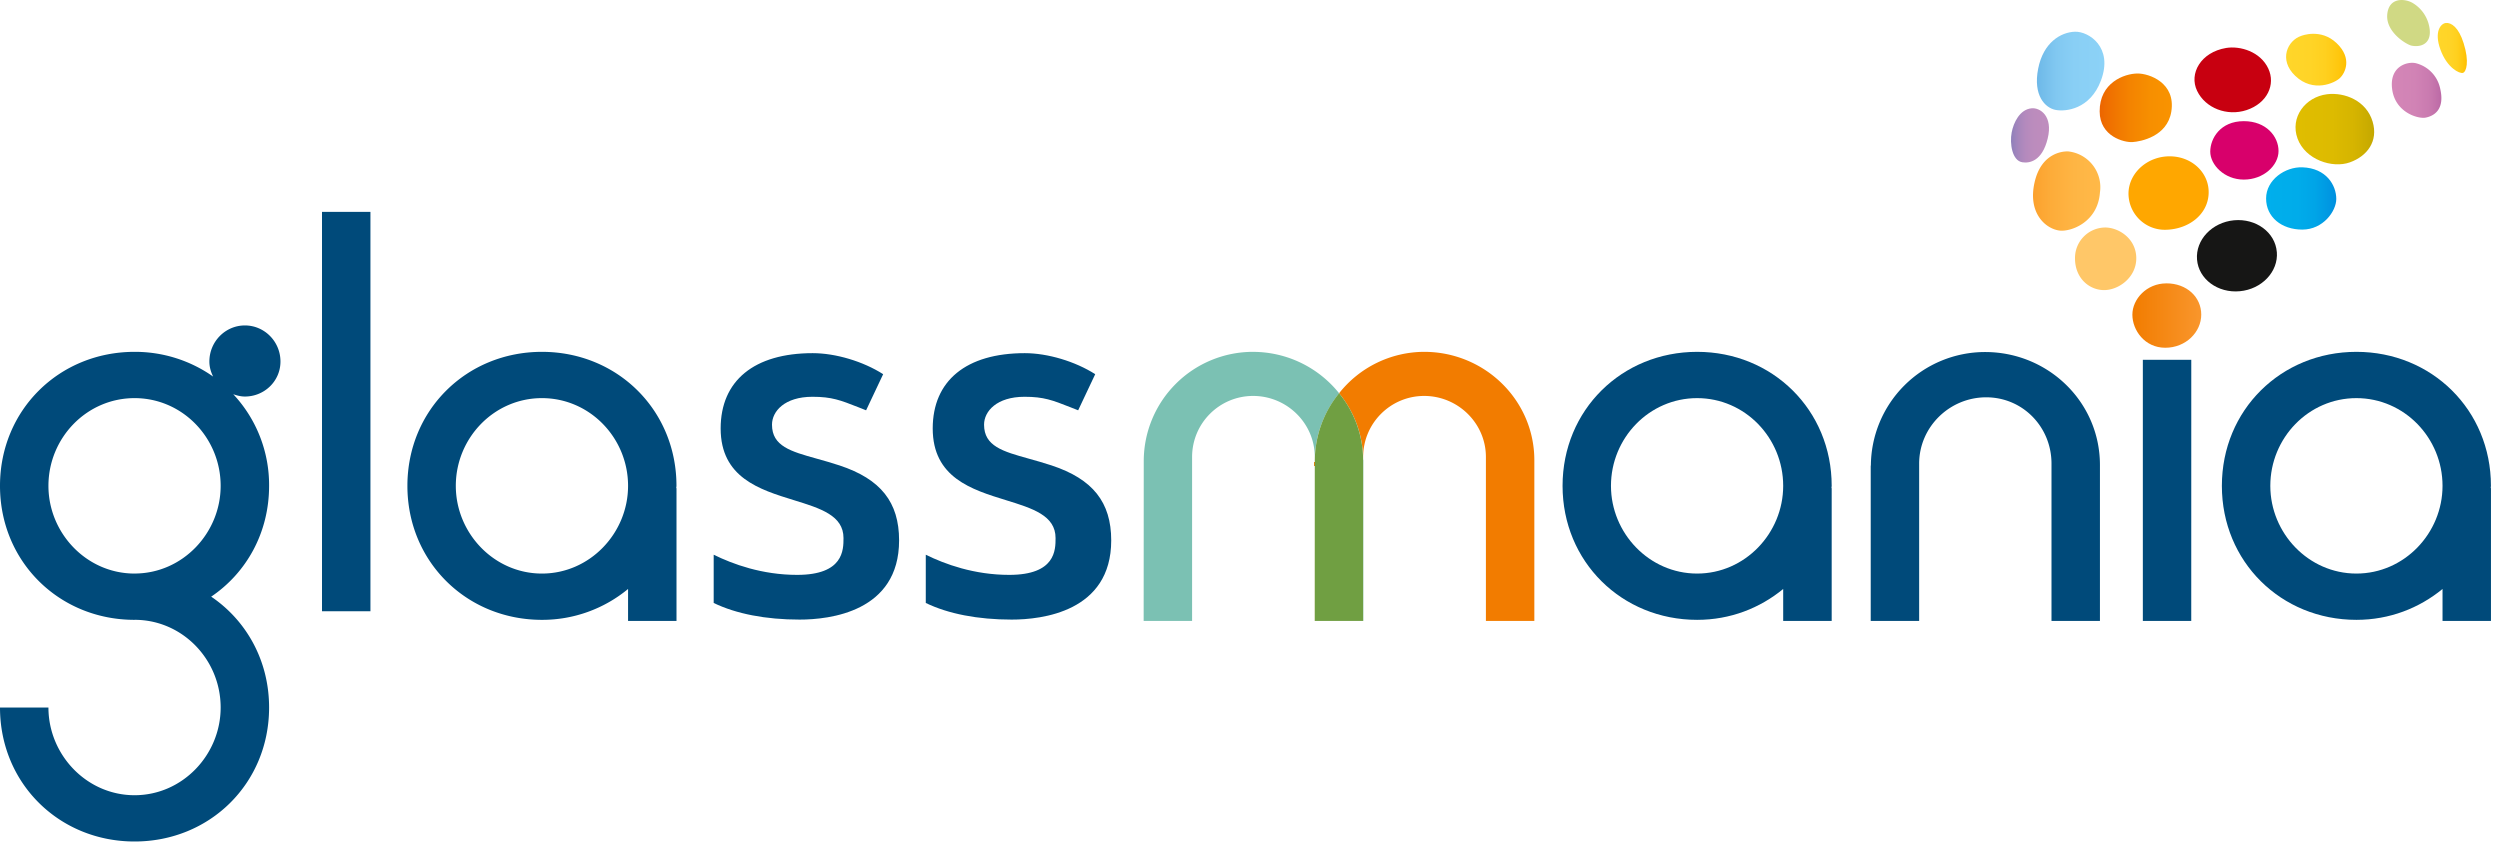 <svg xmlns="http://www.w3.org/2000/svg" width="80" height="27" viewBox="0 0 80 27"><defs><linearGradient id="mvdra" x1="65.18" x2="67.34" y1="2.27" y2="2.27" gradientUnits="userSpaceOnUse"><stop offset="0" stop-color="#6db7e8"/><stop offset=".07" stop-color="#72bcea"/><stop offset=".29" stop-color="#81c8f1"/><stop offset=".55" stop-color="#89cff5"/><stop offset="1" stop-color="#8cd2f7"/></linearGradient><linearGradient id="mvdrb" x1="67.19" x2="69.5" y1="3.45" y2="3.45" gradientUnits="userSpaceOnUse"><stop offset="0" stop-color="#ec6500"/><stop offset=".12" stop-color="#ef6f00"/><stop offset=".41" stop-color="#f48300"/><stop offset=".7" stop-color="#f78f00"/><stop offset="1" stop-color="#f99300"/></linearGradient><linearGradient id="mvdrc" x1="64.35" x2="65.57" y1="4.33" y2="4.33" gradientUnits="userSpaceOnUse"><stop offset="0" stop-color="#8f81bb"/><stop offset=".02" stop-color="#9181bb"/><stop offset=".19" stop-color="#a586bc"/><stop offset=".38" stop-color="#b48abd"/><stop offset=".61" stop-color="#bc8cbd"/><stop offset="1" stop-color="#bf8dbe"/></linearGradient><linearGradient id="mvdrd" x1="65.05" x2="67.2" y1="6.11" y2="6.11" gradientUnits="userSpaceOnUse"><stop offset="0" stop-color="#fca12d"/><stop offset=".24" stop-color="#fdab38"/><stop offset=".61" stop-color="#feb544"/><stop offset="1" stop-color="#ffb948"/></linearGradient><linearGradient id="mvdre" x1="68.23" x2="70.44" y1="10.1" y2="10.1" gradientUnits="userSpaceOnUse"><stop offset="0" stop-color="#f27c00"/><stop offset="1" stop-color="#f9962c"/></linearGradient><linearGradient id="mvdrf" x1="72.51" x2="74.76" y1="6.35" y2="6.35" gradientUnits="userSpaceOnUse"><stop offset="0" stop-color="#00afec"/><stop offset=".45" stop-color="#00acea"/><stop offset=".71" stop-color="#00a4e7"/><stop offset=".93" stop-color="#0095e1"/><stop offset="1" stop-color="#0090df"/></linearGradient><linearGradient id="mvdrg" x1="73.46" x2="75.97" y1="4.13" y2="4.13" gradientUnits="userSpaceOnUse"><stop offset="0" stop-color="#e0bd00"/><stop offset=".47" stop-color="#db0"/><stop offset=".75" stop-color="#d5b400"/><stop offset=".98" stop-color="#c6a900"/><stop offset="1" stop-color="#c5a800"/></linearGradient><linearGradient id="mvdrh" x1="73.15" x2="75.08" y1="1.91" y2="1.91" gradientUnits="userSpaceOnUse"><stop offset="0" stop-color="#ffd62a"/><stop offset=".4" stop-color="#ffd427"/><stop offset=".65" stop-color="#ffd01f"/><stop offset=".85" stop-color="#ffc810"/><stop offset="1" stop-color="#ffbf00"/></linearGradient><linearGradient id="mvdri" x1="78.01" x2="78.94" y1="1.54" y2="1.54" gradientUnits="userSpaceOnUse"><stop offset="0" stop-color="#ffd62a"/><stop offset=".4" stop-color="#ffd427"/><stop offset=".65" stop-color="#ffd01f"/><stop offset=".85" stop-color="#ffc810"/><stop offset="1" stop-color="#ffbf00"/></linearGradient><linearGradient id="mvdrj" x1="76.54" x2="78.12" y1="2.89" y2="2.89" gradientUnits="userSpaceOnUse"><stop offset="0" stop-color="#d486b7"/><stop offset=".46" stop-color="#d183b5"/><stop offset=".74" stop-color="#ca7bb0"/><stop offset=".97" stop-color="#be6ca7"/><stop offset="1" stop-color="#bc6aa6"/></linearGradient></defs><g><g><g><g><path fill="#004a7a" d="M11.854 19.56h-1.55V6.78h1.55z"/></g><g><g><path fill="#004a7a" d="M26.139 14.678c-.832-.232-1.435-.4-1.435-1.088 0-.43.405-.893 1.295-.893.62 0 .899.111 1.457.33l.259.103.546-1.156c-.641-.41-1.521-.673-2.254-.673-1.873 0-2.946.88-2.946 2.41 0 1.571 1.244 1.956 2.343 2.294.852.263 1.588.49 1.588 1.213 0 .382 0 1.178-1.484 1.178-1.121 0-2.06-.344-2.67-.645v1.544c.719.348 1.668.532 2.749.532.957 0 3.184-.246 3.184-2.533 0-1.224-.587-1.964-1.906-2.4-.256-.085-.505-.154-.726-.216z"/></g></g><g><g><path fill="#004a7a" d="M32.925 14.678c-.833-.232-1.435-.4-1.435-1.088 0-.43.406-.893 1.296-.893.618 0 .898.111 1.455.33l.26.103.546-1.156c-.642-.41-1.522-.673-2.253-.673-1.873 0-2.947.88-2.947 2.41 0 1.571 1.245 1.956 2.343 2.294.852.263 1.588.49 1.588 1.213 0 .382 0 1.178-1.483 1.178-1.122 0-2.061-.344-2.67-.645v1.544c.718.348 1.668.532 2.748.532.957 0 3.186-.246 3.186-2.533 0-1.224-.59-1.964-1.907-2.4-.257-.085-.507-.154-.727-.216z"/></g></g><g><path fill="#004a7a" d="M70.12 19.87h-1.549v-8.356h1.55z"/></g><g><path fill="#004a7a" d="M17.342 18.354c-1.532 0-2.756-1.291-2.756-2.807 0-1.533 1.224-2.807 2.756-2.807 1.532 0 2.756 1.274 2.756 2.807 0 1.516-1.224 2.807-2.756 2.807zm4.305-2.807c0-2.428-1.895-4.288-4.305-4.288-2.411 0-4.305 1.86-4.305 4.288 0 2.427 1.894 4.288 4.305 4.288a4.306 4.306 0 0 0 2.756-.988v1.023h1.55v-4.25h-.008c0-.025.007-.048.007-.073z"/></g><g><path fill="#004a7a" d="M4.317 18.353l-.01-.001v.002c-1.535 0-2.757-1.291-2.757-2.807 0-1.533 1.222-2.807 2.756-2.807 1.533 0 2.755 1.274 2.755 2.807 0 1.512-1.217 2.8-2.744 2.806zm4.658-6.783c0-.642-.514-1.156-1.138-1.156-.623 0-1.137.514-1.137 1.156 0 .175.048.334.12.48a4.338 4.338 0 0 0-2.514-.791C1.895 11.259 0 13.119 0 15.547c0 2.427 1.895 4.288 4.306 4.288l.01-.001c1.527.005 2.745 1.277 2.745 2.806 0 1.515-1.222 2.807-2.755 2.807-1.532 0-2.756-1.292-2.756-2.807H0c0 2.428 1.895 4.288 4.306 4.288 2.41 0 4.305-1.86 4.305-4.288 0-1.503-.728-2.785-1.853-3.547 1.125-.76 1.853-2.043 1.853-3.546a4.251 4.251 0 0 0-1.147-2.932c.118.041.241.074.373.074.624 0 1.138-.495 1.138-1.12z"/></g><g><path fill="#004a7a" d="M54.308 18.354c-1.533 0-2.757-1.291-2.757-2.807 0-1.533 1.224-2.807 2.757-2.807 1.532 0 2.754 1.274 2.754 2.807 0 1.516-1.222 2.807-2.754 2.807zm4.306-2.807c0-2.428-1.895-4.288-4.306-4.288-2.412 0-4.306 1.86-4.306 4.288 0 2.427 1.894 4.288 4.306 4.288 1.062 0 2.01-.376 2.754-.988v1.023h1.552v-4.25h-.008c0-.025.008-.048.008-.073z"/></g><g><path fill="#004a7a" d="M75.405 18.354c-1.533 0-2.755-1.291-2.755-2.807 0-1.533 1.222-2.807 2.755-2.807s2.756 1.274 2.756 2.807c0 1.516-1.223 2.807-2.756 2.807zm4.305-2.807c0-2.428-1.895-4.288-4.305-4.288-2.412 0-4.305 1.86-4.305 4.288 0 2.427 1.893 4.288 4.305 4.288 1.062 0 2.01-.376 2.756-.988v1.023h1.55v-4.25h-.008c0-.025.007-.048.007-.073z"/></g><g><path fill="#004a7a" d="M59.868 14.92a3.655 3.655 0 0 1 3.654-3.655c2.019 0 3.676 1.597 3.676 3.615v4.99h-1.55v-5.034c0-1.172-.917-2.122-2.09-2.122-1.173 0-2.145.95-2.145 2.122v5.034h-1.55v-4.99"/></g><g><g><path fill="#f27c00" d="M45.574 11.259a3.482 3.482 0 0 0-2.723 1.325c.47.581.761 1.307.77 2.11v-.07c0-1.08.875-1.954 1.953-1.954 1.08 0 1.975.874 1.975 1.954v5.246h1.55v-5.14c0-1.931-1.594-3.471-3.525-3.471z"/></g><g><path fill="#f27c00" d="M42.071 19.87h.002v-5.113z"/></g><g><path fill="#008970" d="M43.624 19.87v-5.14c0-.012-.004-.023-.004-.036v5.176z"/></g><g><path fill="#7bc1b3" d="M40.1 11.259a3.498 3.498 0 0 0-3.5 3.498l-.003 5.113h1.55v-5.246c0-1.08.874-1.954 1.953-1.954 1.081 0 1.973.874 1.973 1.954v.133c0-.826.299-1.575.778-2.173A3.529 3.529 0 0 0 40.1 11.26z"/></g><g><path fill="#709f42" d="M42.073 14.757v5.113h1.547v-5.176a3.391 3.391 0 0 0-.77-2.11 3.461 3.461 0 0 0-.777 2.173z"/></g></g></g><g><g><g><path fill="url(#mvdra)" d="M66.398 1.015c-.452.015-1.013.343-1.177 1.184-.168.858.223 1.253.557 1.318.318.062 1.102-.015 1.45-.934.409-1.08-.396-1.583-.83-1.568z"/></g><g><path fill="url(#mvdrb)" d="M68.4 2.352c-.422.003-1.217.292-1.211 1.215.005.81.793.993 1.043.98.269-.016 1.12-.175 1.25-.975.15-.93-.718-1.223-1.082-1.22z"/></g><g><path fill="url(#mvdrc)" d="M65.015 3.465c-.384.033-.583.463-.641.772-.068.356.013.905.342.956.228.036.634-.034.81-.76.178-.728-.25-.991-.51-.968z"/></g><g><path fill="url(#mvdrd)" d="M66.19 4.846c-.141-.01-.87.02-1.086 1.001-.218.98.361 1.477.802 1.531.349.044 1.222-.255 1.292-1.217a1.152 1.152 0 0 0-1.009-1.315z"/></g><g><path fill="#ffc768" d="M67.388 7.28a.975.975 0 0 0-.988.986c0 .643.462 1.017.931 1.017.472 0 1.03-.41 1.03-1.017 0-.608-.525-.97-.973-.986z"/></g><g><path fill="url(#mvdre)" d="M69.324 9.068c-.633 0-1.088.505-1.088 1.001 0 .497.394 1.059 1.052 1.059s1.152-.5 1.152-1.061c0-.563-.465-1-1.116-1z"/></g><g><path fill="url(#mvdrf)" d="M73.679 5.354c-.554-.021-1.164.401-1.164.997 0 .595.495.996 1.158.996.668 0 1.088-.591 1.088-.98 0-.435-.315-.985-1.082-1.013z"/></g><g><path fill="#d8006b" d="M71.803 3.877c-.757 0-1.075.558-1.075.976 0 .418.448.894 1.075.894.63 0 1.11-.451 1.11-.915 0-.463-.392-.955-1.11-.955z"/></g><g><path fill="#c80010" d="M71.236 1.535c-.81.135-1.197.82-.928 1.374.266.553.959.82 1.582.614.663-.22.936-.817.695-1.33-.254-.543-.901-.732-1.35-.658z"/></g><g><path fill="url(#mvdrg)" d="M74.465 3.016c-.698.087-1.192.74-.943 1.42.25.677 1.115.959 1.672.76.559-.199.916-.678.73-1.303-.197-.668-.891-.948-1.46-.877z"/></g><g><path fill="url(#mvdrh)" d="M73.643 1.147c-.437.14-.74.762-.194 1.282.577.55 1.261.227 1.427.07.166-.157.408-.629-.103-1.117-.508-.488-1.13-.235-1.13-.235z"/></g><g><path fill="#d0d984" d="M77.177.08c-.222-.12-.74-.18-.786.392-.044.562.623.958.78.989.345.068.709-.101.543-.703a1.126 1.126 0 0 0-.537-.679z"/></g><g><path fill="url(#mvdri)" d="M78.267.735c.17-.017.408.133.568.645.19.597.085.92-.021.952-.106.033-.508-.157-.72-.744-.214-.588.018-.836.173-.853z"/></g><g><path fill="url(#mvdrj)" d="M77.292 2.019c-.286-.054-.85.122-.74.858.109.731.838.936 1.072.886.234-.047.627-.23.46-.935a1.057 1.057 0 0 0-.792-.809z"/></g></g><g><path fill="#ffa700" d="M70.675 6.22c-.04.65-.632 1.106-1.346 1.132a1.162 1.162 0 0 1-1.216-1.214c.04-.649.649-1.158 1.36-1.135.71.022 1.244.567 1.202 1.216z"/></g><g><path fill="#161615" d="M72.859 8.064c.051.627-.479 1.19-1.184 1.255-.705.067-1.32-.387-1.37-1.013-.052-.628.478-1.19 1.183-1.257.706-.066 1.32.388 1.37 1.015z"/></g></g></g></g></svg>